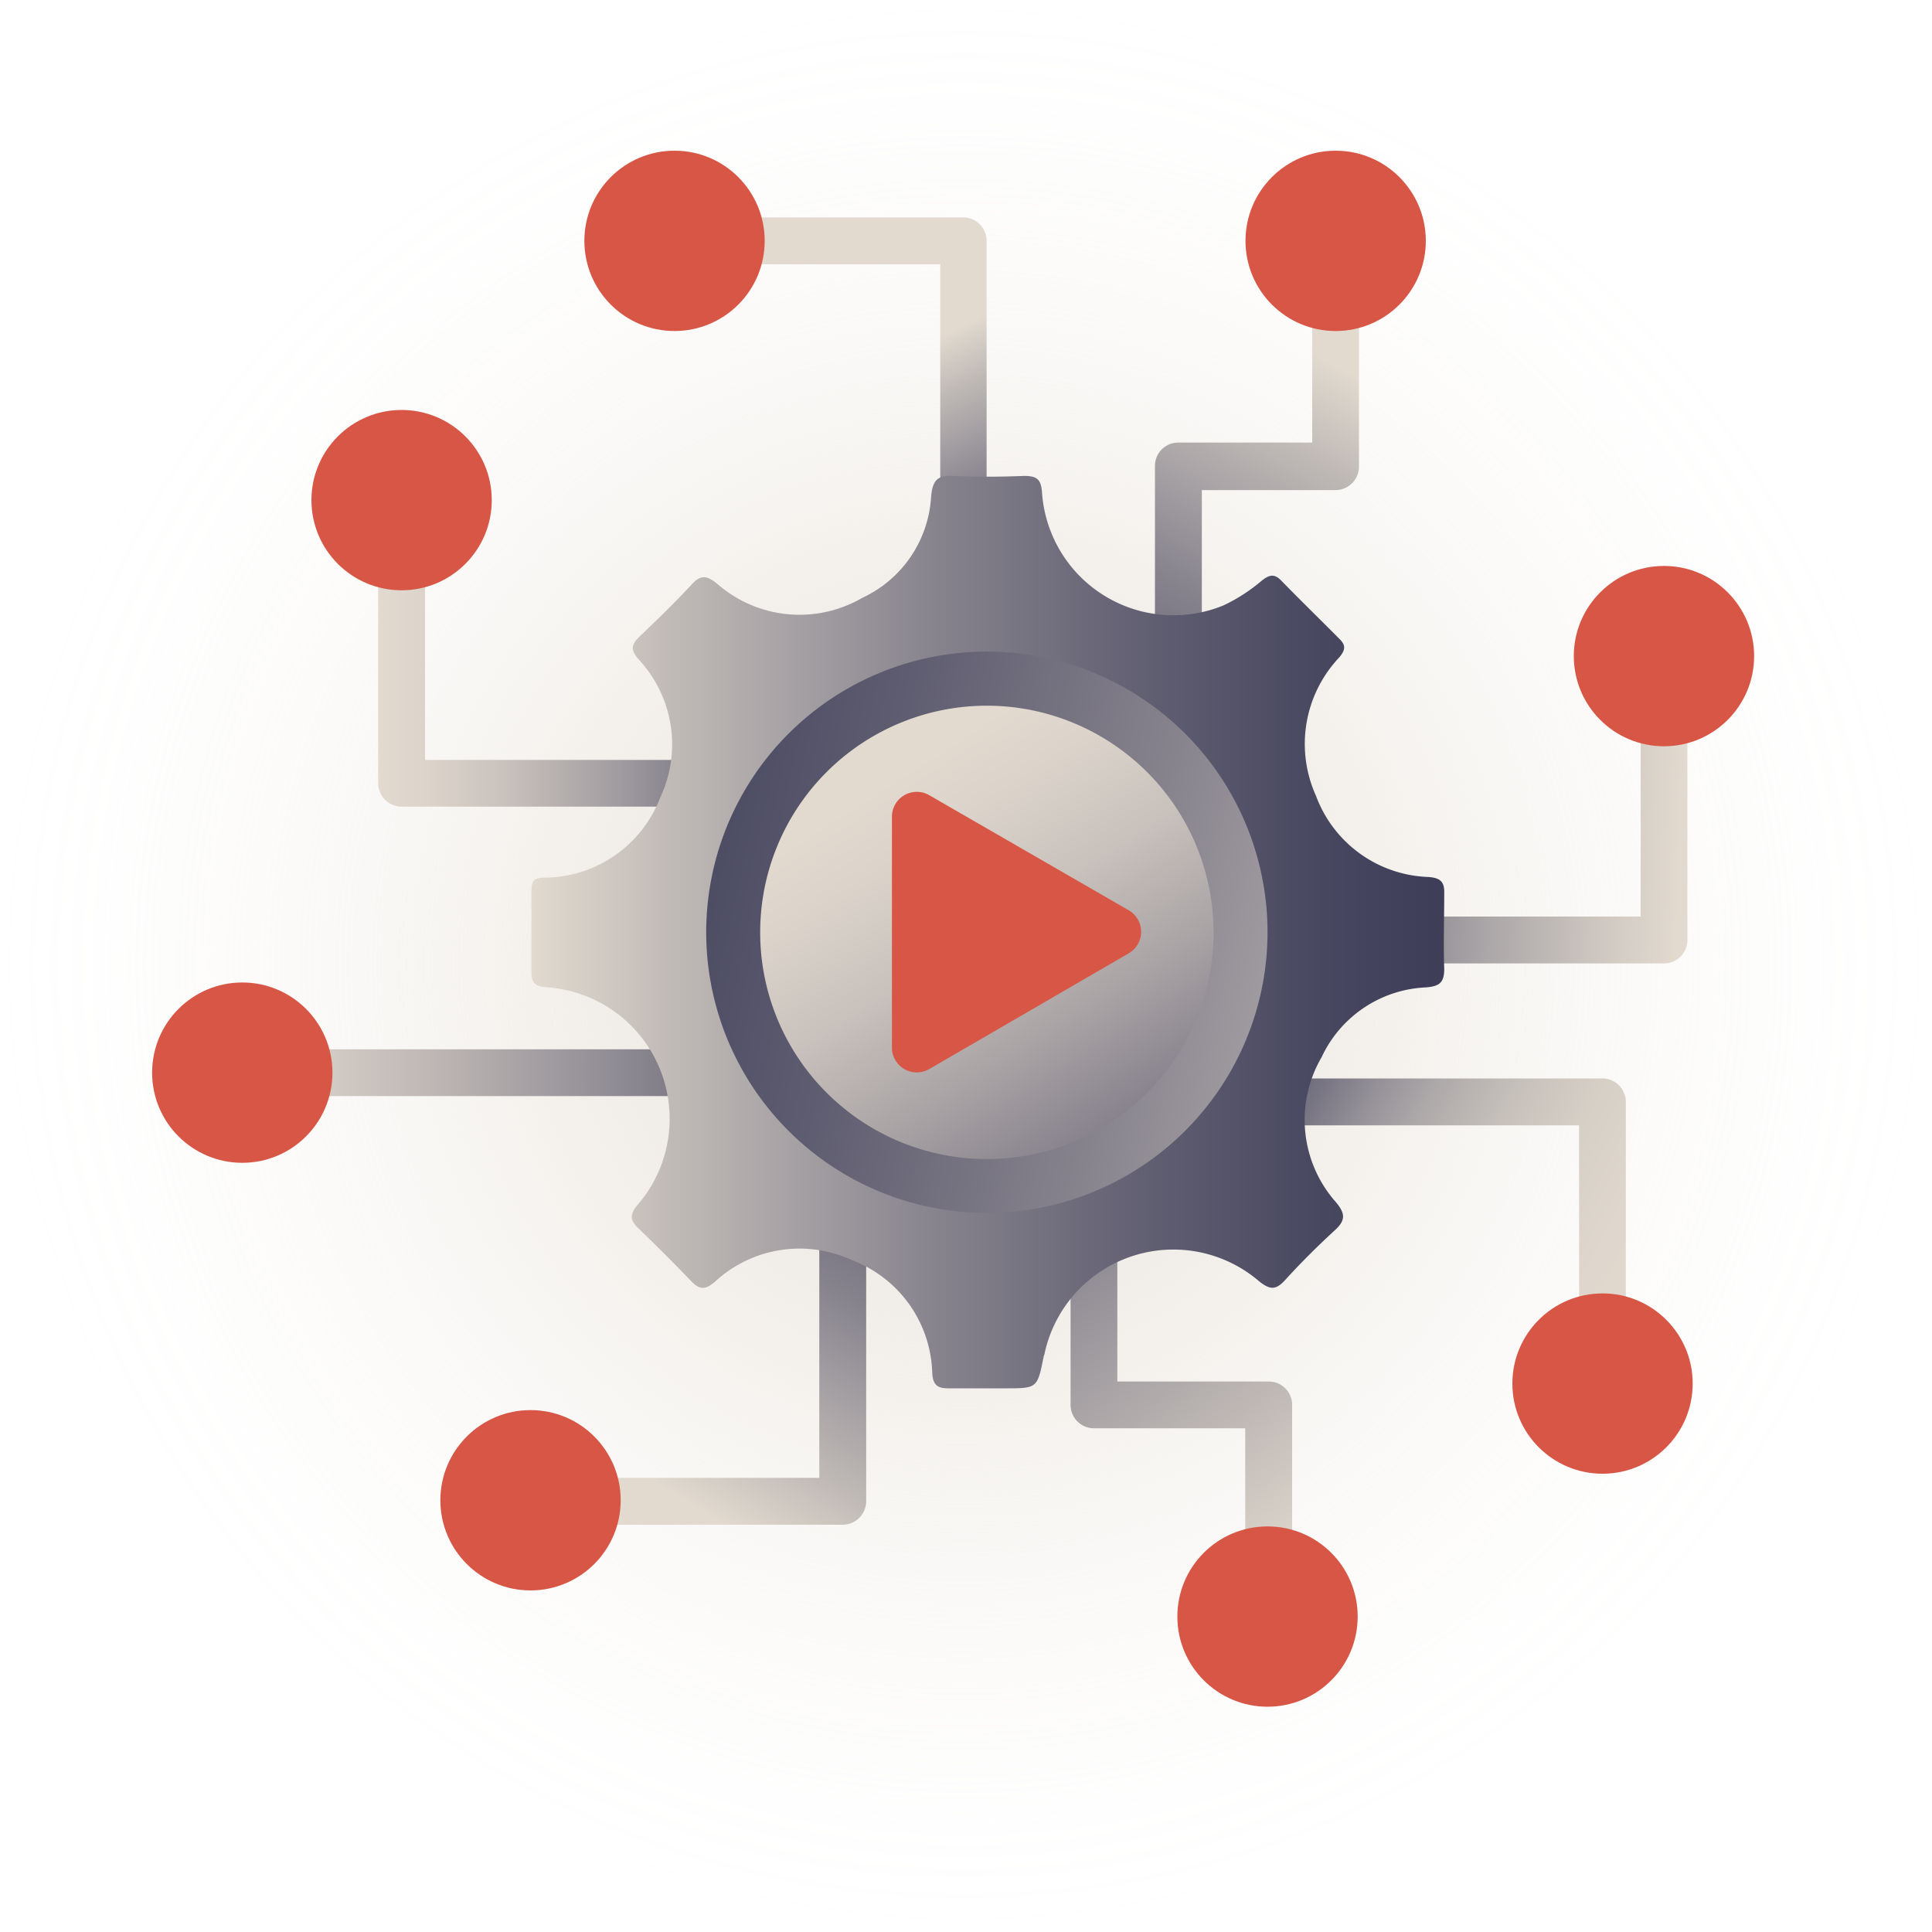 <?xml version="1.0" encoding="UTF-8"?> <svg xmlns="http://www.w3.org/2000/svg" xmlns:xlink="http://www.w3.org/1999/xlink" viewBox="0 0 150 150"> <defs> <style>.cls-1{fill:url(#radial-gradient);}.cls-2{fill:url(#linear-gradient);}.cls-3{fill:url(#linear-gradient-2);}.cls-4{fill:url(#linear-gradient-3);}.cls-5{fill:url(#linear-gradient-4);}.cls-6{fill:url(#linear-gradient-5);}.cls-7{fill:url(#linear-gradient-6);}.cls-8{fill:url(#linear-gradient-7);}.cls-9{fill:url(#linear-gradient-8);}.cls-10{fill:#d85645;}.cls-11{fill:url(#linear-gradient-9);}.cls-12{fill:url(#linear-gradient-10);}.cls-13{fill:url(#linear-gradient-11);}</style> <radialGradient id="radial-gradient" cx="264.78" cy="173.28" r="93.67" gradientTransform="translate(-137.01 -63.74) scale(0.8 0.8)" gradientUnits="userSpaceOnUse"> <stop offset="0" stop-color="#e2dacf"></stop> <stop offset="0.13" stop-color="#e2dacf" stop-opacity="0.8"></stop> <stop offset="0.29" stop-color="#e2dacf" stop-opacity="0.56"></stop> <stop offset="0.46" stop-color="#e2dacf" stop-opacity="0.36"></stop> <stop offset="0.61" stop-color="#e2dacf" stop-opacity="0.2"></stop> <stop offset="0.76" stop-color="#e2dacf" stop-opacity="0.09"></stop> <stop offset="0.89" stop-color="#e2dacf" stop-opacity="0.02"></stop> <stop offset="1" stop-color="#e2dacf" stop-opacity="0"></stop> </radialGradient> <linearGradient id="linear-gradient" x1="68.62" y1="28.44" x2="80.61" y2="51.57" gradientUnits="userSpaceOnUse"> <stop offset="0" stop-color="#e2dacf"></stop> <stop offset="0.16" stop-color="#bfb9b6"></stop> <stop offset="0.44" stop-color="#88848e"></stop> <stop offset="0.68" stop-color="#605e71"></stop> <stop offset="0.87" stop-color="#474760"></stop> <stop offset="0.99" stop-color="#3e3e59"></stop> </linearGradient> <linearGradient id="linear-gradient-2" x1="102.16" y1="27.51" x2="80.55" y2="68.76" xlink:href="#linear-gradient"></linearGradient> <linearGradient id="linear-gradient-3" x1="130.67" y1="63.62" x2="93.82" y2="62" gradientUnits="userSpaceOnUse"> <stop offset="0" stop-color="#e2dacf"></stop> <stop offset="0.13" stop-color="#d3ccc5"></stop> <stop offset="0.39" stop-color="#ada8a9"></stop> <stop offset="0.73" stop-color="#706e7d"></stop> <stop offset="0.99" stop-color="#3e3e59"></stop> </linearGradient> <linearGradient id="linear-gradient-4" x1="97.63" y1="80.79" x2="142.47" y2="105.23" gradientUnits="userSpaceOnUse"> <stop offset="0" stop-color="#3e3e59"></stop> <stop offset="0.02" stop-color="#484760"></stop> <stop offset="0.1" stop-color="#716e7e"></stop> <stop offset="0.19" stop-color="#949097"></stop> <stop offset="0.28" stop-color="#b0abab"></stop> <stop offset="0.38" stop-color="#c6c0bb"></stop> <stop offset="0.49" stop-color="#d6cfc6"></stop> <stop offset="0.61" stop-color="#dfd7cd"></stop> <stop offset="0.78" stop-color="#e2dacf"></stop> </linearGradient> <linearGradient id="linear-gradient-5" x1="103.82" y1="119.82" x2="69.2" y2="74.39" gradientUnits="userSpaceOnUse"> <stop offset="0" stop-color="#e2dacf"></stop> <stop offset="0.64" stop-color="#7a7784"></stop> <stop offset="0.99" stop-color="#3e3e59"></stop> </linearGradient> <linearGradient id="linear-gradient-6" x1="54.39" y1="117.31" x2="77.54" y2="78.62" xlink:href="#linear-gradient"></linearGradient> <linearGradient id="linear-gradient-7" x1="16.99" y1="83.28" x2="69.99" y2="83.28" gradientUnits="userSpaceOnUse"> <stop offset="0" stop-color="#e2dacf"></stop> <stop offset="0.12" stop-color="#d8d0c8"></stop> <stop offset="0.32" stop-color="#bdb6b4"></stop> <stop offset="0.58" stop-color="#908c94"></stop> <stop offset="0.89" stop-color="#535268"></stop> <stop offset="0.99" stop-color="#3e3e59"></stop> </linearGradient> <linearGradient id="linear-gradient-8" x1="29.36" y1="52.08" x2="65.39" y2="52.08" gradientUnits="userSpaceOnUse"> <stop offset="0" stop-color="#e2dacf"></stop> <stop offset="0.12" stop-color="#dbd3ca"></stop> <stop offset="0.29" stop-color="#c6bfbb"></stop> <stop offset="0.5" stop-color="#a49fa2"></stop> <stop offset="0.74" stop-color="#757281"></stop> <stop offset="0.99" stop-color="#3e3e59"></stop> </linearGradient> <linearGradient id="linear-gradient-9" x1="69.09" y1="60.59" x2="94.51" y2="100.39" gradientUnits="userSpaceOnUse"> <stop offset="0" stop-color="#e2dacf"></stop> <stop offset="0.12" stop-color="#dbd3ca"></stop> <stop offset="0.29" stop-color="#c8c1bc"></stop> <stop offset="0.49" stop-color="#a9a3a5"></stop> <stop offset="0.72" stop-color="#7e7a86"></stop> <stop offset="0.93" stop-color="#4d4b62"></stop> </linearGradient> <linearGradient id="linear-gradient-10" x1="41.19" y1="72.38" x2="112.06" y2="72.38" xlink:href="#linear-gradient"></linearGradient> <linearGradient id="linear-gradient-11" x1="125.47" y1="83.04" x2="40.43" y2="64.49" xlink:href="#linear-gradient"></linearGradient> </defs> <g id="Layer_2" data-name="Layer 2"> <g id="Layer_1-2" data-name="Layer 1"> <g id="fiolent"> <circle class="cls-1" cx="75" cy="75" r="75"></circle> <path class="cls-2" d="M74.78,51.59A1.82,1.82,0,0,1,73,49.77V20.52H52.37a1.82,1.82,0,1,1,0-3.64H74.78A1.82,1.82,0,0,1,76.6,18.7V49.77A1.82,1.82,0,0,1,74.78,51.59Z"></path> <path class="cls-3" d="M91.49,57a1.81,1.81,0,0,1-1.82-1.82v-19a1.81,1.81,0,0,1,1.82-1.82h10.39V18.7a1.82,1.82,0,1,1,3.63,0V36.23a1.82,1.82,0,0,1-1.81,1.82H93.31V55.18A1.82,1.82,0,0,1,91.49,57Z"></path> <path class="cls-4" d="M129.19,74.8H95.91a1.82,1.82,0,1,1,0-3.64h31.47V52.67a1.82,1.82,0,1,1,3.63,0V73A1.82,1.82,0,0,1,129.19,74.8Z"></path> <path class="cls-5" d="M124.42,107a1.82,1.82,0,0,1-1.82-1.82V87.37H91.49a1.82,1.82,0,1,1,0-3.64h32.93a1.82,1.82,0,0,1,1.81,1.82v19.67A1.82,1.82,0,0,1,124.42,107Z"></path> <path class="cls-6" d="M98.5,129a1.82,1.82,0,0,1-1.82-1.82V110.89H84.93a1.81,1.81,0,0,1-1.81-1.82V80.71a1.82,1.82,0,1,1,3.63,0v26.55H98.5a1.81,1.81,0,0,1,1.82,1.81v18.09A1.81,1.81,0,0,1,98.5,129Z"></path> <path class="cls-7" d="M65.43,118.38H44.24a1.82,1.82,0,0,1,0-3.64H63.61v-32a1.82,1.82,0,1,1,3.64,0v33.85A1.83,1.83,0,0,1,65.43,118.38Z"></path> <path class="cls-8" d="M54.09,85.1H18.81a1.82,1.82,0,1,1,0-3.63H54.09a1.82,1.82,0,1,1,0,3.63Z"></path> <path class="cls-9" d="M63.58,62.63H31.18a1.83,1.83,0,0,1-1.82-1.82V43.35a1.82,1.82,0,0,1,3.64,0V59H63.58a1.82,1.82,0,0,1,0,3.64Z"></path> <circle class="cls-10" cx="52.37" cy="18.7" r="7"></circle> <circle class="cls-10" cx="31.18" cy="38.83" r="7"></circle> <circle class="cls-10" cx="18.81" cy="83.28" r="7"></circle> <circle class="cls-10" cx="41.19" cy="116.48" r="7"></circle> <circle class="cls-10" cx="98.41" cy="125.51" r="7"></circle> <circle class="cls-10" cx="103.7" cy="18.7" r="7"></circle> <circle class="cls-10" cx="129.19" cy="50.94" r="7"></circle> <circle class="cls-10" cx="124.42" cy="107.42" r="7"></circle> <circle class="cls-11" cx="76.62" cy="72.38" r="23.61"></circle> <path class="cls-12" d="M66.94,46.42a9.25,9.25,0,0,0,5.35-7.86c.12-1.35.55-1.68,1.8-1.61,1.8.09,3.62.07,5.42,0,1,0,1.31.26,1.39,1.26A10.23,10.23,0,0,0,95,47,13.43,13.43,0,0,0,98,45.05c.56-.43.94-.51,1.45,0,1.5,1.54,3,3,4.54,4.55.55.53.43.9,0,1.43a9.77,9.77,0,0,0-1.82,10.75,9.66,9.66,0,0,0,8.74,6.31c.91.07,1.25.36,1.22,1.28,0,2-.07,3.91,0,5.86,0,1.09-.4,1.34-1.4,1.43a9.39,9.39,0,0,0-8.12,5.42,9.64,9.64,0,0,0,1.13,11.28c.78.94.68,1.45-.15,2.2-1.33,1.22-2.62,2.51-3.83,3.84-.71.77-1.16.75-2,.08a10.23,10.23,0,0,0-16.65,5.56c0,.1-.06.19-.08.28-.49,2.47-.49,2.47-3,2.47-1.48,0-3,0-4.43,0-.85,0-1.16-.3-1.22-1.15a9.65,9.65,0,0,0-6.23-8.8,9.67,9.67,0,0,0-10.66,1.69c-.78.66-1.22.59-1.87-.11q-2-2.07-4-4c-.68-.64-.79-1.08-.12-1.87a10.23,10.23,0,0,0-7.1-16.9c-.86-.06-1.16-.37-1.14-1.22,0-2.1,0-4.19,0-6.29,0-.71.18-1,1-1a9.67,9.67,0,0,0,9-6.22,9.67,9.67,0,0,0-1.72-10.77c-.65-.77-.47-1.17.15-1.76,1.37-1.31,2.74-2.64,4-4,.72-.8,1.2-.71,2-.06A9.69,9.69,0,0,0,66.94,46.42ZM93.39,78.6a12.78,12.78,0,0,0,1.12-4.91c1.12-12-10.58-21.81-22.26-18.71a18,18,0,0,0,3.93,35.38A17.71,17.71,0,0,0,85.46,88,17.09,17.09,0,0,0,93.39,78.6Z"></path> <path class="cls-13" d="M76.62,94.17A21.79,21.79,0,1,1,98.41,72.39,21.8,21.8,0,0,1,76.62,94.17Zm0-39.38a17.6,17.6,0,1,0,17.6,17.6A17.61,17.61,0,0,0,76.62,54.79Z"></path> <path class="cls-10" d="M87.66,70.69,72.15,61.74a1.93,1.93,0,0,0-2.9,1.67V81.32A1.93,1.93,0,0,0,72.15,83L87.66,74A1.93,1.93,0,0,0,87.66,70.69Z"></path> </g> </g> </g> </svg> 